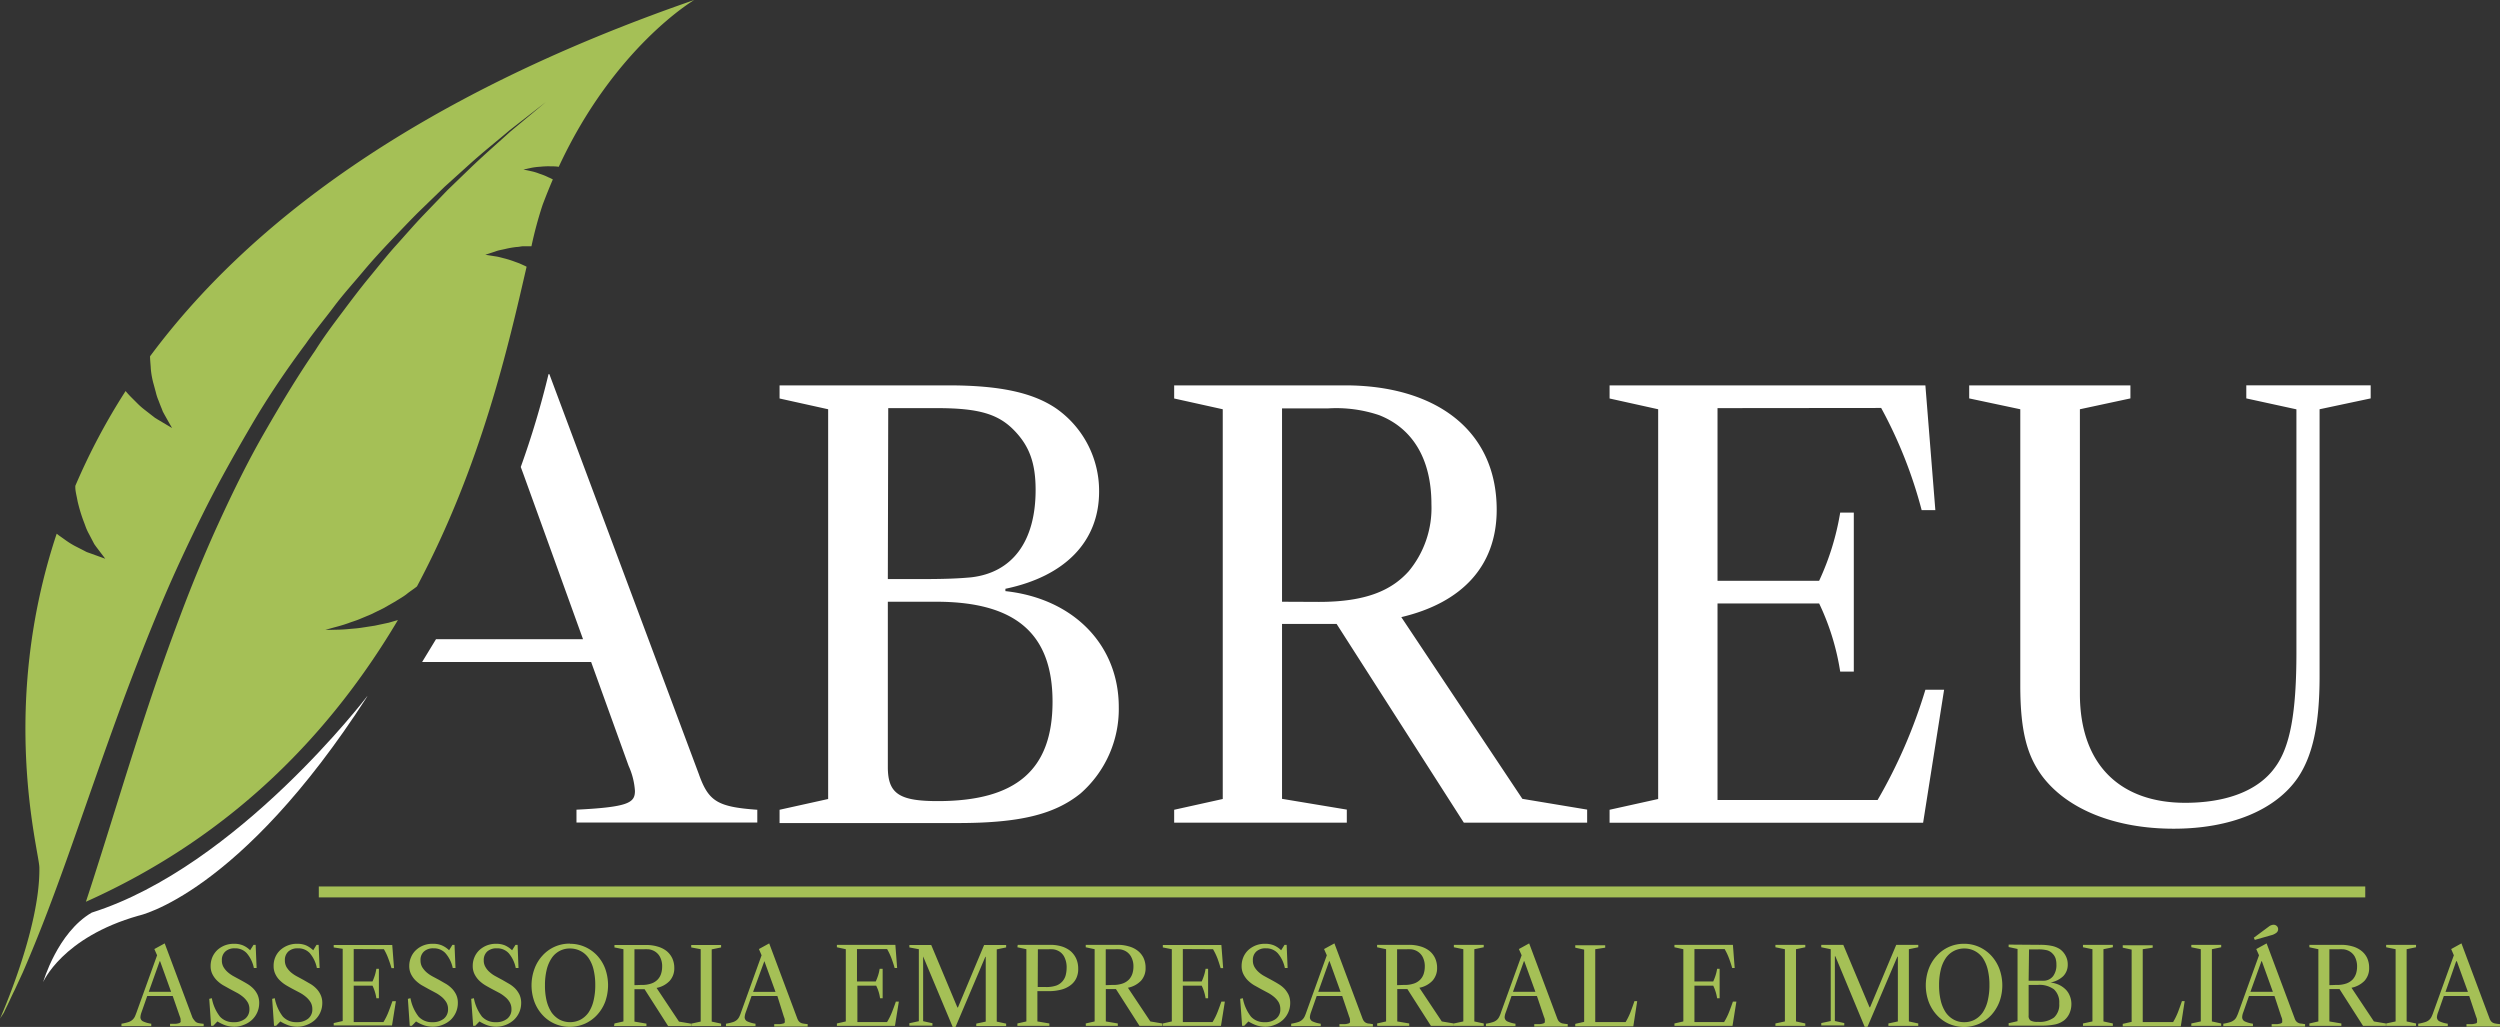 <?xml version="1.0" encoding="utf-8"?><svg xmlns="http://www.w3.org/2000/svg" viewBox="0 0 308.73 126.82"><rect x="0" y="0" width="308.73" height="126.82" fill="#333333" stroke="none"/><defs><style>.cls-1{fill:#fff}.cls-2{fill:#a5c056}</style></defs><g id="Camada_2" data-name="Camada 2"><g id="Camada_1-2" data-name="Camada 1"><path class="cls-1" d="M86.34 95.7l-18.5-49.5h-.1a110.21 110.21 0 01-3.43 11.47l.3.81 3.59 9.93L72 78.94H53.84l-1.71 2.81H73l4.63 12.83a8.87 8.87 0 01.78 3.09c0 1.46-.78 2-7.22 2.32v1.59h22.33V100c-4.93-.35-6-1.06-7.18-4.29M117.08 47.59c6.45 0 10.52.91 13.39 2.88a12.42 12.42 0 015.26 10.24c0 6.1-4.13 10.45-11.57 12V73c8.42.91 14 6.66 14 14.31A13.86 13.86 0 01133.42 98c-3.23 2.59-7.51 3.64-15.15 3.64h-22V100l6-1.33V50.54l-6-1.33v-1.62zm-7.44 23.92H114c2.74 0 4.35-.07 5.89-.21 5.12-.57 8-4.42 8-10.8 0-3.3-.77-5.4-2.6-7.3-2-2.1-4.48-2.8-9.6-2.8h-6zm0 2.8v20.41c0 3.3 1.41 4.21 6.17 4.21 9.68 0 14.17-3.86 14.17-12.27s-4.56-12.35-14.38-12.35zM145 100l6-1.33V50.54l-6-1.33v-1.62h21.11c11 0 18.72 5.4 18.72 15.36 0 7-4.34 11.5-11.78 13.26L188 98.65l8 1.33v1.61h-15.23l-15.71-24.54h-6.74v21.6l8 1.33v1.61H145zm17.88-25.67c5.89 0 9-1.47 11.08-3.78a12.22 12.22 0 002.81-8.28c0-5.68-2.39-9.4-6.45-11a16.57 16.57 0 00-6.25-.84h-5.75v23.88zM212.1 50.4v21.32h12.55a32.39 32.39 0 002.6-8.42h1.68v19.64h-1.68a30.25 30.25 0 00-2.6-8.42H212.1v24.27h19.77a63.62 63.62 0 005.9-13.61h2.31l-2.59 16.42h-38.72V100l6-1.33V50.54l-6-1.33v-1.62h39L239 63h-1.69a55.87 55.87 0 00-5-12.62zM256.85 85.67c0 8.91 5.12 13.47 13 13.47 5.05 0 9-1.47 11.08-4.35 1.89-2.52 2.66-6.8 2.66-14.24v-30l-6.19-1.35v-1.61h15.36v1.61l-6.31 1.34v33c0 5.89-.84 9.75-2.67 12.48-2.73 4-8.27 6.32-15.35 6.32-7.23 0-13.12-2.39-16.21-6.46-1.82-2.45-2.73-5.4-2.73-11.22V50.54l-6.31-1.34v-1.61h19.91v1.61l-6.24 1.34z"/><path class="cls-2" d="M39.37 109.47h252.72v1.35H39.37zM18.53 44c0 .44.06.92.09 1.47s.17 1.35.36 2l.27 1a6.05 6.05 0 00.33 1c.12.32.24.63.36.92s.11.3.17.44l.2.37c.56 1 .94 1.66.94 1.66l-1.68-1-.4-.24-.39-.3-.86-.67a9.08 9.08 0 01-.89-.77l-.87-.87c-.23-.23-.44-.47-.65-.72A78.83 78.83 0 009.3 60v.17c0 .5.17 1.08.28 1.72a20.47 20.47 0 00.57 2c.12.34.25.67.37 1a6.38 6.38 0 00.44 1l.46.88.22.42.25.35L13 69l-1.85-.67-.45-.16-.44-.23-1-.51a9.94 9.94 0 01-1-.61l-1-.71-.26-.2C-.14 87.39 4.8 105 4.86 107.1 5 114.64 0 125.79 0 125.79l.47-.72c.09-.2.28-.59.57-1.19.21-.44.46-1 .77-1.62l1-2.16c.71-1.63 1.55-3.65 2.47-6s1.9-5 2.95-7.93c2.09-5.85 4.43-12.76 7.15-20.11 1.37-3.67 2.85-7.45 4.44-11.25s3.37-7.6 5.23-11.35 3.93-7.41 6-10.95 4.37-6.92 6.72-10.07c1.12-1.61 2.36-3.09 3.49-4.6s2.35-2.84 3.52-4.24 2.33-2.66 3.5-3.89 2.28-2.4 3.39-3.51l3.22-3.12 3-2.71c1.88-1.7 3.63-3.07 5-4.25l4.52-3.52L63 16.27c-1.34 1.23-3 2.65-4.85 4.42l-2.9 2.8-3.1 3.22c-1.07 1.13-2.13 2.36-3.25 3.6s-2.2 2.62-3.34 4-2.23 2.84-3.35 4.33-2.25 3-3.3 4.67c-2.2 3.2-4.26 6.64-6.29 10.17s-3.85 7.25-5.57 11-3.27 7.52-4.72 11.37-2.78 7.59-4 11.27c-2.45 7.38-4.54 14.35-6.45 20.31-.43 1.37-.86 2.68-1.27 3.93 18.53-8.3 30.53-21.3 38.53-34.79L48 76.9l-1.74.37-1.63.25c-.51.08-1 .11-1.45.15-.9.1-1.65.09-2.18.11h-.81l.79-.22c.5-.14 1.22-.31 2.05-.61.42-.16.88-.29 1.34-.48l1.46-.61 1.51-.74 1.49-.85c.48-.31 1-.59 1.42-.93s.85-.6 1.24-.92c8-15 11.35-30 13.54-39.48l-.17-.09-.6-.27c-.21-.1-.42-.16-.63-.24a11.67 11.67 0 00-1.31-.42l-.62-.16a4.38 4.38 0 00-.57-.11l-1.2-.19 1.17-.38a4.39 4.39 0 01.58-.18l.66-.14a11 11 0 011.47-.26c.26 0 .51-.08.77-.09h1.05A48.86 48.86 0 0167 25.32c.41-1.09.83-2.14 1.27-3.16a4.49 4.49 0 00-.54-.26 7.11 7.11 0 00-1.09-.44 6.31 6.31 0 00-1-.31l-1-.22 1-.21a8 8 0 011.09-.13 9.1 9.1 0 011.27-.05c.32 0 .64 0 1 .06C75.87 5.79 85.73 0 85.73 0c-34.92 12.09-55.38 28.07-67.2 44"/><path class="cls-1" d="M45.33 86s-16 21-34 26.7c-4.24 2.46-6 8.58-6 8.58s2.33-5.52 11.78-8.2c0 0 12.47-2.56 28.25-27.08"/><path class="cls-2" d="M21.33 123h-3.15l-.7 2a2.17 2.17 0 00-.14.61.57.57 0 00.34.53 3.62 3.62 0 001 .28v.3H15v-.3a6.17 6.17 0 00.83-.19 1.32 1.32 0 00.5-.27 1.3 1.3 0 00.32-.41c.07-.16.15-.35.23-.58l2.52-7-.34-.77 1.28-.7 3.43 9.17a1.84 1.84 0 00.23.33.84.84 0 00.23.23 1 1 0 00.37.13 5.06 5.06 0 00.55.07v.3H21v-.3h.71a2.28 2.28 0 00.41-.08.38.38 0 00.18-.13.29.29 0 000-.17 1 1 0 000-.22 1.64 1.64 0 00-.11-.35zm-1.61-4.3l-1.35 3.78h2.76l-1.36-3.78zM28.93 116.55a2.78 2.78 0 011.06.19 2.87 2.87 0 01.9.61l.42-.67h.26l.12 2.86h-.34a4 4 0 00-.89-1.84 1.92 1.92 0 00-1.46-.59 1.65 1.65 0 00-1.17.39 1.38 1.38 0 00-.43 1.09 1.57 1.57 0 00.2.83 2.57 2.57 0 00.52.63 4 4 0 00.73.51l.85.46c.29.16.58.32.86.49a3.8 3.8 0 01.73.58 2.85 2.85 0 01.52.76 2.46 2.46 0 01.2 1 2.85 2.85 0 01-.24 1.17 2.81 2.81 0 01-.66.93 3 3 0 01-1 .61 3 3 0 01-1.21.23 3.52 3.52 0 01-1-.15 5 5 0 01-1.05-.5l-.52.54h-.26l-.23-3.33.32-.08a5.23 5.23 0 001 2.27 2.19 2.19 0 001.7.69 2.15 2.15 0 001.42-.43 1.46 1.46 0 00.52-1.18 1.64 1.64 0 00-.21-.84 2.7 2.7 0 00-.54-.64 4.53 4.53 0 00-.77-.53l-.88-.47-.88-.49a4.19 4.19 0 01-.76-.6 3 3 0 01-.54-.77 2.23 2.23 0 01-.21-1 2.83 2.83 0 01.22-1.09 2.73 2.73 0 01.61-.87 3 3 0 01.92-.57 3.09 3.09 0 011.17-.2zM36.72 116.55a2.78 2.78 0 011.06.19 3.12 3.12 0 01.9.61l.41-.67h.26l.12 2.86h-.34a4 4 0 00-.88-1.84 1.93 1.93 0 00-1.47-.59 1.69 1.69 0 00-1.17.39 1.41 1.41 0 00-.43 1.09 1.67 1.67 0 00.2.83 2.81 2.81 0 00.52.63 4 4 0 00.74.51l.85.46.85.49a3.52 3.52 0 01.73.58 2.63 2.63 0 01.52.76 2.31 2.31 0 01.21 1 2.85 2.85 0 01-.24 1.17 2.81 2.81 0 01-.66.93 3.18 3.18 0 01-1 .61 3.08 3.08 0 01-1.22.23 3.5 3.5 0 01-1-.15 5.25 5.25 0 01-1.06-.5l-.52.54h-.26l-.23-3.33.32-.08a5.35 5.35 0 001 2.27 2.21 2.21 0 001.7.69 2.15 2.15 0 001.42-.43 1.43 1.43 0 00.52-1.18 1.64 1.64 0 00-.21-.84 2.7 2.7 0 00-.54-.64 4.43 4.43 0 00-.76-.53l-.89-.47c-.3-.16-.59-.32-.87-.49a4.19 4.19 0 01-.76-.6 2.56 2.56 0 01-.54-.77 2.23 2.23 0 01-.21-1 2.66 2.66 0 01.21-1.08 2.58 2.58 0 01.61-.87 3 3 0 01.92-.57 3.06 3.06 0 011.19-.21zM43.68 117.2v4H46a6.24 6.24 0 00.3-.78 7.31 7.31 0 00.18-.78h.31v3.64h-.31a5.42 5.42 0 00-.48-1.56h-2.32v4.5h3.67a7.88 7.88 0 00.65-1.32c.16-.41.31-.83.46-1.26h.43l-.48 3h-7.2v-.3l1.11-.25v-8.92l-1.11-.17v-.3h7.23l.22 2.86h-.31q-.16-.56-.39-1.17a7 7 0 00-.55-1.17zM53.49 116.55a2.74 2.74 0 011.06.19 3 3 0 01.91.61l.41-.67h.26l.12 2.86h-.34a4 4 0 00-.91-1.84 1.94 1.94 0 00-1.47-.59 1.65 1.65 0 00-1.17.39 1.38 1.38 0 00-.43 1.09 1.67 1.67 0 00.2.83 2.81 2.81 0 00.52.63 4 4 0 00.73.51l.86.46.85.49a3.8 3.8 0 01.73.58 2.85 2.85 0 01.52.76 2.31 2.31 0 01.2 1 2.85 2.85 0 01-.24 1.17 2.94 2.94 0 01-.65.93 3.18 3.18 0 01-1 .61 3.12 3.12 0 01-1.22.23 3.52 3.52 0 01-1-.15 5 5 0 01-1.05-.5l-.52.54h-.26l-.23-3.33.32-.08a5.23 5.23 0 001 2.27 2.19 2.19 0 001.7.69 2.15 2.15 0 001.42-.43 1.46 1.46 0 00.52-1.18 1.64 1.64 0 00-.21-.84 2.7 2.7 0 00-.54-.64 4.53 4.53 0 00-.77-.53l-.88-.47-.88-.49a4.57 4.57 0 01-.76-.6 3 3 0 01-.54-.77 2.23 2.23 0 01-.21-1 2.66 2.66 0 01.23-1.09 2.45 2.45 0 01.61-.87 2.92 2.92 0 01.91-.57 3.09 3.09 0 011.2-.2zM61.28 116.55a2.78 2.78 0 011.06.19 3.12 3.12 0 01.9.61l.42-.67h.26l.11 2.86h-.34a4 4 0 00-.88-1.84 1.93 1.93 0 00-1.47-.59 1.69 1.69 0 00-1.17.39 1.41 1.41 0 00-.43 1.09 1.57 1.57 0 00.21.83 2.36 2.36 0 00.52.63 3.64 3.64 0 00.73.51l.85.46.85.49a3.87 3.87 0 01.74.58 3.1 3.1 0 01.52.76 2.46 2.46 0 01.2 1 2.85 2.85 0 01-.24 1.17 2.81 2.81 0 01-.66.93 3.25 3.25 0 01-2.2.84 3.5 3.5 0 01-1-.15 5 5 0 01-1.05-.5l-.52.54h-.26l-.24-3.33.33-.08a5.35 5.35 0 001 2.27 2.22 2.22 0 001.71.69 2.12 2.12 0 001.41-.43 1.43 1.43 0 00.52-1.18 1.64 1.64 0 00-.21-.84 2.3 2.3 0 00-.54-.64 4.43 4.43 0 00-.76-.53l-.89-.47c-.29-.16-.59-.32-.87-.49a4.19 4.19 0 01-.76-.6 3 3 0 01-.54-.77 2.23 2.23 0 01-.21-1 2.66 2.66 0 01.22-1.09 2.58 2.58 0 01.61-.87 3 3 0 01.92-.57 3.06 3.06 0 011.15-.2zM70.38 116.55a4.47 4.47 0 011.87.39 4.56 4.56 0 011.49 1.06 4.9 4.9 0 011 1.63 6.09 6.09 0 010 4.07 5 5 0 01-1 1.63 4.56 4.56 0 01-1.49 1.08 4.47 4.47 0 01-1.87.39 4.48 4.48 0 01-3.38-1.45 5 5 0 01-1-1.63 5.93 5.93 0 010-4.07 4.88 4.88 0 011-1.65 4.48 4.48 0 013.37-1.47zm-3.08 5.12a8 8 0 00.2 1.91 4.74 4.74 0 00.61 1.44 3 3 0 001 .9 2.84 2.84 0 002.58 0 2.89 2.89 0 001-.9 4.46 4.46 0 00.61-1.45 8 8 0 00.21-1.93 7.83 7.83 0 00-.21-1.9 4.29 4.29 0 00-.61-1.42 2.68 2.68 0 00-1-.88 2.79 2.79 0 00-1.29-.31 2.67 2.67 0 00-2.28 1.2 4.47 4.47 0 00-.61 1.43 8 8 0 00-.21 1.91zM75.88 126.39l1.11-.25v-8.92l-1.11-.22v-.3h3.92a4.79 4.79 0 011.4.19 3.23 3.23 0 011.1.54 2.57 2.57 0 01.71.89 2.85 2.85 0 01.26 1.23 2.29 2.29 0 01-.58 1.59 3 3 0 01-1.61.86l2.77 4.16 1.48.25v.3h-2.82l-2.91-4.55h-1.25v4l1.48.25v.3h-4zm3.32-4.76a3.42 3.42 0 001.28-.19 1.93 1.93 0 00.77-.51 1.84 1.84 0 00.4-.72 2.86 2.86 0 00.12-.82 2.45 2.45 0 00-.31-1.3 1.78 1.78 0 00-.88-.74 1.85 1.85 0 00-.49-.12 6.19 6.19 0 00-.67 0h-1.07v4.43zM86.53 117.22l-1.17-.22v-.3h3.69v.3l-1.16.24v8.92l1.16.25v.3h-3.69v-.3l1.17-.25zM96 123h-3.19l-.71 2a2.17 2.17 0 00-.14.61.57.57 0 00.34.53 3.62 3.62 0 001 .28v.3h-3.65v-.3a6.17 6.17 0 00.83-.19 1.37 1.37 0 00.51-.27 1.27 1.27 0 00.31-.41 5 5 0 00.23-.58l2.52-7-.33-.77 1.27-.7 3.43 9.17a1.84 1.84 0 00.17.37.84.84 0 00.23.23 1 1 0 00.37.13 5.06 5.06 0 00.55.07v.3h-4.13v-.3h.71a2.28 2.28 0 00.41-.08c.09 0 .16-.08.18-.13a.29.29 0 000-.17v-.22a2.94 2.94 0 00-.12-.35zm-1.61-4.3L93 122.49h2.77l-1.37-3.78zM105.83 117.2v4h2.32a6.24 6.24 0 00.3-.78 5.49 5.49 0 00.18-.78h.37v3.64h-.32a4.87 4.87 0 00-.48-1.56h-2.32v4.5h3.66a7.88 7.88 0 00.63-1.27c.16-.41.32-.83.46-1.26h.37l-.48 3h-7.17v-.3l1.1-.25v-8.92l-1.1-.24v-.3h7.22l.22 2.86h-.31c-.1-.37-.23-.76-.38-1.17a7.83 7.83 0 00-.55-1.17zM113.47 117.22l-1.17-.22v-.3h2.7l3.23 7.71h.07l3.23-7.71h2.72v.3l-1.16.24v8.92l1.16.25v.3h-3.69v-.3l1.17-.25v-8h-.05l-3.68 8.66h-.35l-3.65-8.71v8l1.15.25v.3h-2.85v-.3l1.17-.25zM125.68 116.68h4a4.81 4.81 0 011.41.19 3.28 3.28 0 011.1.57 2.75 2.75 0 01.71.94 3 3 0 01.25 1.27 2.59 2.59 0 01-.25 1.18 2.32 2.32 0 01-.73.86 3.21 3.21 0 01-1.15.53 6.06 6.06 0 01-1.53.18h-1.38v3.74l1.48.25v.3h-3.95v-.3l1.11-.25v-8.92l-1.11-.24zm2.47 5.21h1a3.77 3.77 0 001.29-.18 1.87 1.87 0 001.17-1.3 3.72 3.72 0 00.11-.88 2.79 2.79 0 00-.31-1.4 1.7 1.7 0 00-.89-.78 1.78 1.78 0 00-.48-.12 6.19 6.19 0 00-.67 0h-1.2zM134.08 126.39l1.1-.25v-8.92l-1.1-.24v-.3H138a4.74 4.74 0 011.4.19 3.06 3.06 0 011.1.54 2.49 2.49 0 01.72.89 2.85 2.85 0 01.25 1.23 2.28 2.28 0 01-.57 1.59 3.09 3.09 0 01-1.61.86l2.77 4.16 1.48.25v.3h-2.82l-2.91-4.55h-1.25v4l1.48.25v.3h-3.95zm3.31-4.76a3.44 3.44 0 001.29-.19 2 2 0 00.77-.51 2 2 0 00.4-.72 2.86 2.86 0 00.12-.82 2.45 2.45 0 00-.32-1.3 1.74 1.74 0 00-.88-.74 1.85 1.85 0 00-.49-.12 6.06 6.06 0 00-.67 0h-1.06v4.43zM146.07 117.2v4h2.33a6.24 6.24 0 00.3-.78 5.49 5.49 0 00.18-.78h.31v3.64h-.31a5.42 5.42 0 00-.48-1.56h-2.33v4.5h3.67a7.88 7.88 0 00.63-1.27c.16-.41.31-.83.46-1.26h.43l-.48 3h-7.18v-.3l1.11-.25v-8.92l-1.11-.22v-.3h7.23l.22 2.86h-.31c-.11-.37-.23-.76-.38-1.17a7.87 7.87 0 00-.56-1.17zM156.25 116.55a2.78 2.78 0 011.06.19 2.87 2.87 0 01.9.61l.42-.67h.26l.12 2.86h-.34a4.05 4.05 0 00-.89-1.84 1.93 1.93 0 00-1.47-.59 1.64 1.64 0 00-1.16.39 1.38 1.38 0 00-.43 1.09 1.57 1.57 0 00.2.83 2.57 2.57 0 00.52.63 3.64 3.64 0 00.73.51l.85.46c.29.16.58.32.85.49a3.58 3.58 0 01.74.58 3.1 3.1 0 01.52.76 2.46 2.46 0 01.2 1 2.85 2.85 0 01-.24 1.17 2.81 2.81 0 01-.66.93 3 3 0 01-1 .61 3 3 0 01-1.21.23 3.52 3.52 0 01-1-.15 5 5 0 01-1.05-.5l-.52.54h-.26l-.24-3.33.33-.08a5.23 5.23 0 001 2.27 2.19 2.19 0 001.7.69 2.1 2.1 0 001.41-.43 1.43 1.43 0 00.52-1.18 1.74 1.74 0 00-.2-.84 2.7 2.7 0 00-.54-.64 4.53 4.53 0 00-.77-.53l-.88-.47-.88-.49a4.19 4.19 0 01-.76-.6 3 3 0 01-.54-.77 2.23 2.23 0 01-.21-1 2.83 2.83 0 01.22-1.09 2.58 2.58 0 01.61-.87 3 3 0 01.92-.57 3.06 3.06 0 011.17-.2zM165.75 123h-3.15l-.7 2a2.17 2.17 0 00-.14.61.57.57 0 00.34.53 3.62 3.62 0 001 .28v.3h-3.65v-.3a6.17 6.17 0 00.83-.19 1.32 1.32 0 00.5-.27 1.3 1.3 0 00.32-.41 5 5 0 00.23-.58l2.52-7-.34-.77 1.28-.7 3.43 9.17a1.84 1.84 0 00.17.37.84.84 0 00.23.23 1 1 0 00.36.13c.15 0 .34.05.56.07v.3h-4.13v-.3h.71a2.28 2.28 0 00.41-.08.38.38 0 00.18-.13.29.29 0 000-.17 1 1 0 000-.22 1.64 1.64 0 00-.11-.35zm-1.61-4.3l-1.35 3.78h2.76l-1.36-3.78zM170.06 126.39l1.11-.25v-8.92l-1.11-.24v-.3H174a4.79 4.79 0 011.4.19 3.23 3.23 0 011.1.54 2.57 2.57 0 01.71.89 2.85 2.85 0 01.26 1.23 2.29 2.29 0 01-.58 1.59 3 3 0 01-1.61.86l2.77 4.16 1.48.25v.3h-2.82l-2.91-4.55h-1.25v4l1.48.25v.3h-3.95zm3.32-4.76a3.42 3.42 0 001.28-.19 1.93 1.93 0 00.77-.51 1.84 1.84 0 00.4-.72 2.86 2.86 0 00.12-.82 2.45 2.45 0 00-.31-1.3 1.78 1.78 0 00-.88-.74 1.85 1.85 0 00-.49-.12 6.19 6.19 0 00-.67 0h-1.07v4.43zM180.71 117.22l-1.17-.24v-.3h3.69v.3l-1.16.24v8.92l1.16.25v.3h-3.69v-.3l1.17-.25zM189.8 123h-3.14l-.7 2a1.94 1.94 0 00-.15.61.59.59 0 00.34.53 3.72 3.72 0 001 .28v.3h-3.65v-.3a5.82 5.82 0 00.83-.19 1.37 1.37 0 00.51-.27 1.27 1.27 0 00.31-.41 3.68 3.68 0 00.23-.58l2.53-7-.34-.77 1.27-.7 3.43 9.17a1.84 1.84 0 00.17.37.76.76 0 00.24.23.85.85 0 00.36.13 5.3 5.3 0 00.56.07v.3h-4.13v-.3h.7a2.1 2.1 0 00.41-.08.37.37 0 00.19-.13.4.4 0 000-.17.94.94 0 000-.22 2.94 2.94 0 00-.12-.35zm-1.61-4.3l-1.35 3.78h2.77l-1.37-3.78zM197 117.22v9h3.75a8.13 8.13 0 00.63-1.3c.16-.43.32-.86.46-1.29h.34l-.48 3.11h-7.17v-.3l1.1-.25v-8.92l-1.1-.24v-.3h3.7v.3zM209.25 117.2v4h2.32a6.24 6.24 0 00.3-.78 5.49 5.49 0 00.18-.78h.31v3.64h-.31a5.42 5.42 0 00-.48-1.56h-2.32v4.5h3.66a7.88 7.88 0 00.63-1.27c.16-.41.31-.83.46-1.26h.43l-.48 3h-7.17v-.3l1.1-.25v-8.92l-1.1-.24v-.3H214l.22 2.86h-.31c-.1-.37-.23-.76-.38-1.17a7.83 7.83 0 00-.55-1.17zM220.42 117.22l-1.17-.24v-.3h3.69v.3l-1.15.24v8.92l1.15.25v.3h-3.69v-.3l1.17-.25zM226.08 117.22l-1.17-.24v-.3h2.72l3.24 7.71h.07l3.23-7.71h2.72v.3l-1.16.24v8.92l1.16.25v.3h-3.69v-.3l1.17-.25v-8h-.06l-3.69 8.66h-.35l-3.62-8.71h-.06v8l1.16.25v.3h-2.84v-.3l1.17-.25zM242.54 116.55a4.44 4.44 0 011.87.39 4.71 4.71 0 011.5 1.08 5.05 5.05 0 011 1.63 5.93 5.93 0 010 4.07 5.16 5.16 0 01-1 1.63 4.71 4.71 0 01-1.5 1.08 4.68 4.68 0 01-3.74 0 4.56 4.56 0 01-1.49-1.08 5 5 0 01-1-1.63 5.93 5.93 0 010-4.07 4.9 4.9 0 011-1.63 4.56 4.56 0 011.49-1.08 4.47 4.47 0 011.87-.39zm-3.08 5.12a7.92 7.92 0 00.21 1.91 4.5 4.5 0 00.61 1.44 2.86 2.86 0 001 .9 2.59 2.59 0 001.29.31 2.62 2.62 0 001.29-.31 2.86 2.86 0 001-.9 4.46 4.46 0 00.61-1.45 8 8 0 00.21-1.93 7.83 7.83 0 00-.21-1.9 4.5 4.5 0 00-.6-1.42 2.8 2.8 0 00-1-.88 2.73 2.73 0 00-1.29-.31 2.77 2.77 0 00-1.3.31 2.73 2.73 0 00-1 .89 4.26 4.26 0 00-.61 1.43 7.92 7.92 0 00-.21 1.91zM251.9 116.68a6.82 6.82 0 011.48.13 3 3 0 011 .4 2.33 2.33 0 01.71.82 2.21 2.21 0 01.26 1.08 2 2 0 01-.55 1.43 3.06 3.06 0 01-1.59.79 3.52 3.52 0 011.06.29 3 3 0 01.82.57 2.3 2.3 0 01.52.81 2.63 2.63 0 01.19 1 2.77 2.77 0 01-.23 1.12 2.31 2.31 0 01-.64.86 2.81 2.81 0 01-1.1.52 7.74 7.74 0 01-1.71.16h-4.07v-.3l1.1-.25v-8.92l-1.1-.24v-.3zm-1.38 4.43H252a3.59 3.59 0 00.47 0 1.49 1.49 0 001.09-.59 2.27 2.27 0 00.39-1.41 2.46 2.46 0 00-.11-.77 1.55 1.55 0 00-.37-.58 1.45 1.45 0 00-.68-.41 4.43 4.43 0 00-1.1-.11h-1.12zm0 .52v3.78a.69.69 0 00.24.62 1.72 1.72 0 00.9.16 3 3 0 002-.54 2.15 2.15 0 00.64-1.73 2.18 2.18 0 00-.65-1.74 3 3 0 00-2-.55zM258.4 117.22l-1.17-.24v-.3h3.69v.3l-1.16.24v8.92l1.16.25v.3h-3.69v-.3l1.17-.25zM264.61 117.22v9h3.75a8.13 8.13 0 00.63-1.3c.16-.43.32-.86.46-1.29h.34l-.48 3.11h-7.17v-.3l1.1-.25v-8.92l-1.1-.24v-.3h3.7v.3zM271.78 117.22l-1.17-.24v-.3h3.69v.3l-1.15.24v8.92l1.15.25v.3h-3.69v-.3l1.17-.25zM280.88 123h-3.15l-.7 2a1.86 1.86 0 00-.14.61.58.58 0 00.33.53 3.7 3.7 0 001 .28v.3h-3.66v-.3a6 6 0 00.84-.19 1.4 1.4 0 00.5-.27 1.14 1.14 0 00.31-.41 4.88 4.88 0 00.24-.58l2.52-7-.34-.77 1.28-.7 3.43 9.17a1.86 1.86 0 00.16.37.88.88 0 00.24.23.9.9 0 00.36.13c.15 0 .34.05.56.07v.3h-4.13v-.3h.71a2.28 2.28 0 00.41-.08.38.38 0 00.18-.13.39.39 0 000-.17 1 1 0 000-.22 1.81 1.81 0 00-.12-.35zm-1.61-4.3l-1.36 3.78h2.77l-1.36-3.78zm-.94-2.9l1.87-1.39a1 1 0 01.57-.21.56.56 0 01.39.15.52.52 0 01.17.41.56.56 0 01-.19.41 1.69 1.69 0 01-.69.33l-2 .57zM285.19 126.39l1.11-.25v-8.92l-1.11-.24v-.3h3.91a4.86 4.86 0 011.41.19 3.09 3.09 0 011.09.54 2.49 2.49 0 01.72.89 2.85 2.85 0 01.25 1.23 2.28 2.28 0 01-.57 1.59 3.09 3.09 0 01-1.61.86l2.77 4.16 1.48.25v.3h-2.82l-2.91-4.55h-1.25v4l1.48.25v.3h-3.95zm3.32-4.76a3.42 3.42 0 001.28-.19 2 2 0 00.77-.51 2 2 0 00.4-.72 2.86 2.86 0 00.12-.82 2.55 2.55 0 00-.31-1.3 1.8 1.8 0 00-.89-.74 1.78 1.78 0 00-.48-.12 6.19 6.19 0 00-.67 0h-1.07v4.43zM295.84 117.22l-1.17-.24v-.3h3.69v.3l-1.16.24v8.92l1.16.25v.3h-3.69v-.3l1.17-.25zM304.93 123h-3.14l-.7 2a1.94 1.94 0 00-.15.61.57.57 0 00.34.53 3.72 3.72 0 001 .28v.3h-3.65v-.3a6.17 6.17 0 00.83-.19 1.37 1.37 0 00.51-.27 1.27 1.27 0 00.31-.41 5 5 0 00.23-.58l2.52-7-.33-.77 1.27-.7 3.43 9.17a1.84 1.84 0 00.17.37.84.84 0 00.23.23 1 1 0 00.37.13 5 5 0 00.56.07v.3h-4.14v-.3h.71a2.1 2.1 0 00.41-.08c.1 0 .16-.08.18-.13a.29.29 0 000-.17v-.22a2.94 2.94 0 00-.12-.35zm-1.61-4.3l-1.32 3.79h2.77l-1.37-3.78z"/></g></g></svg>